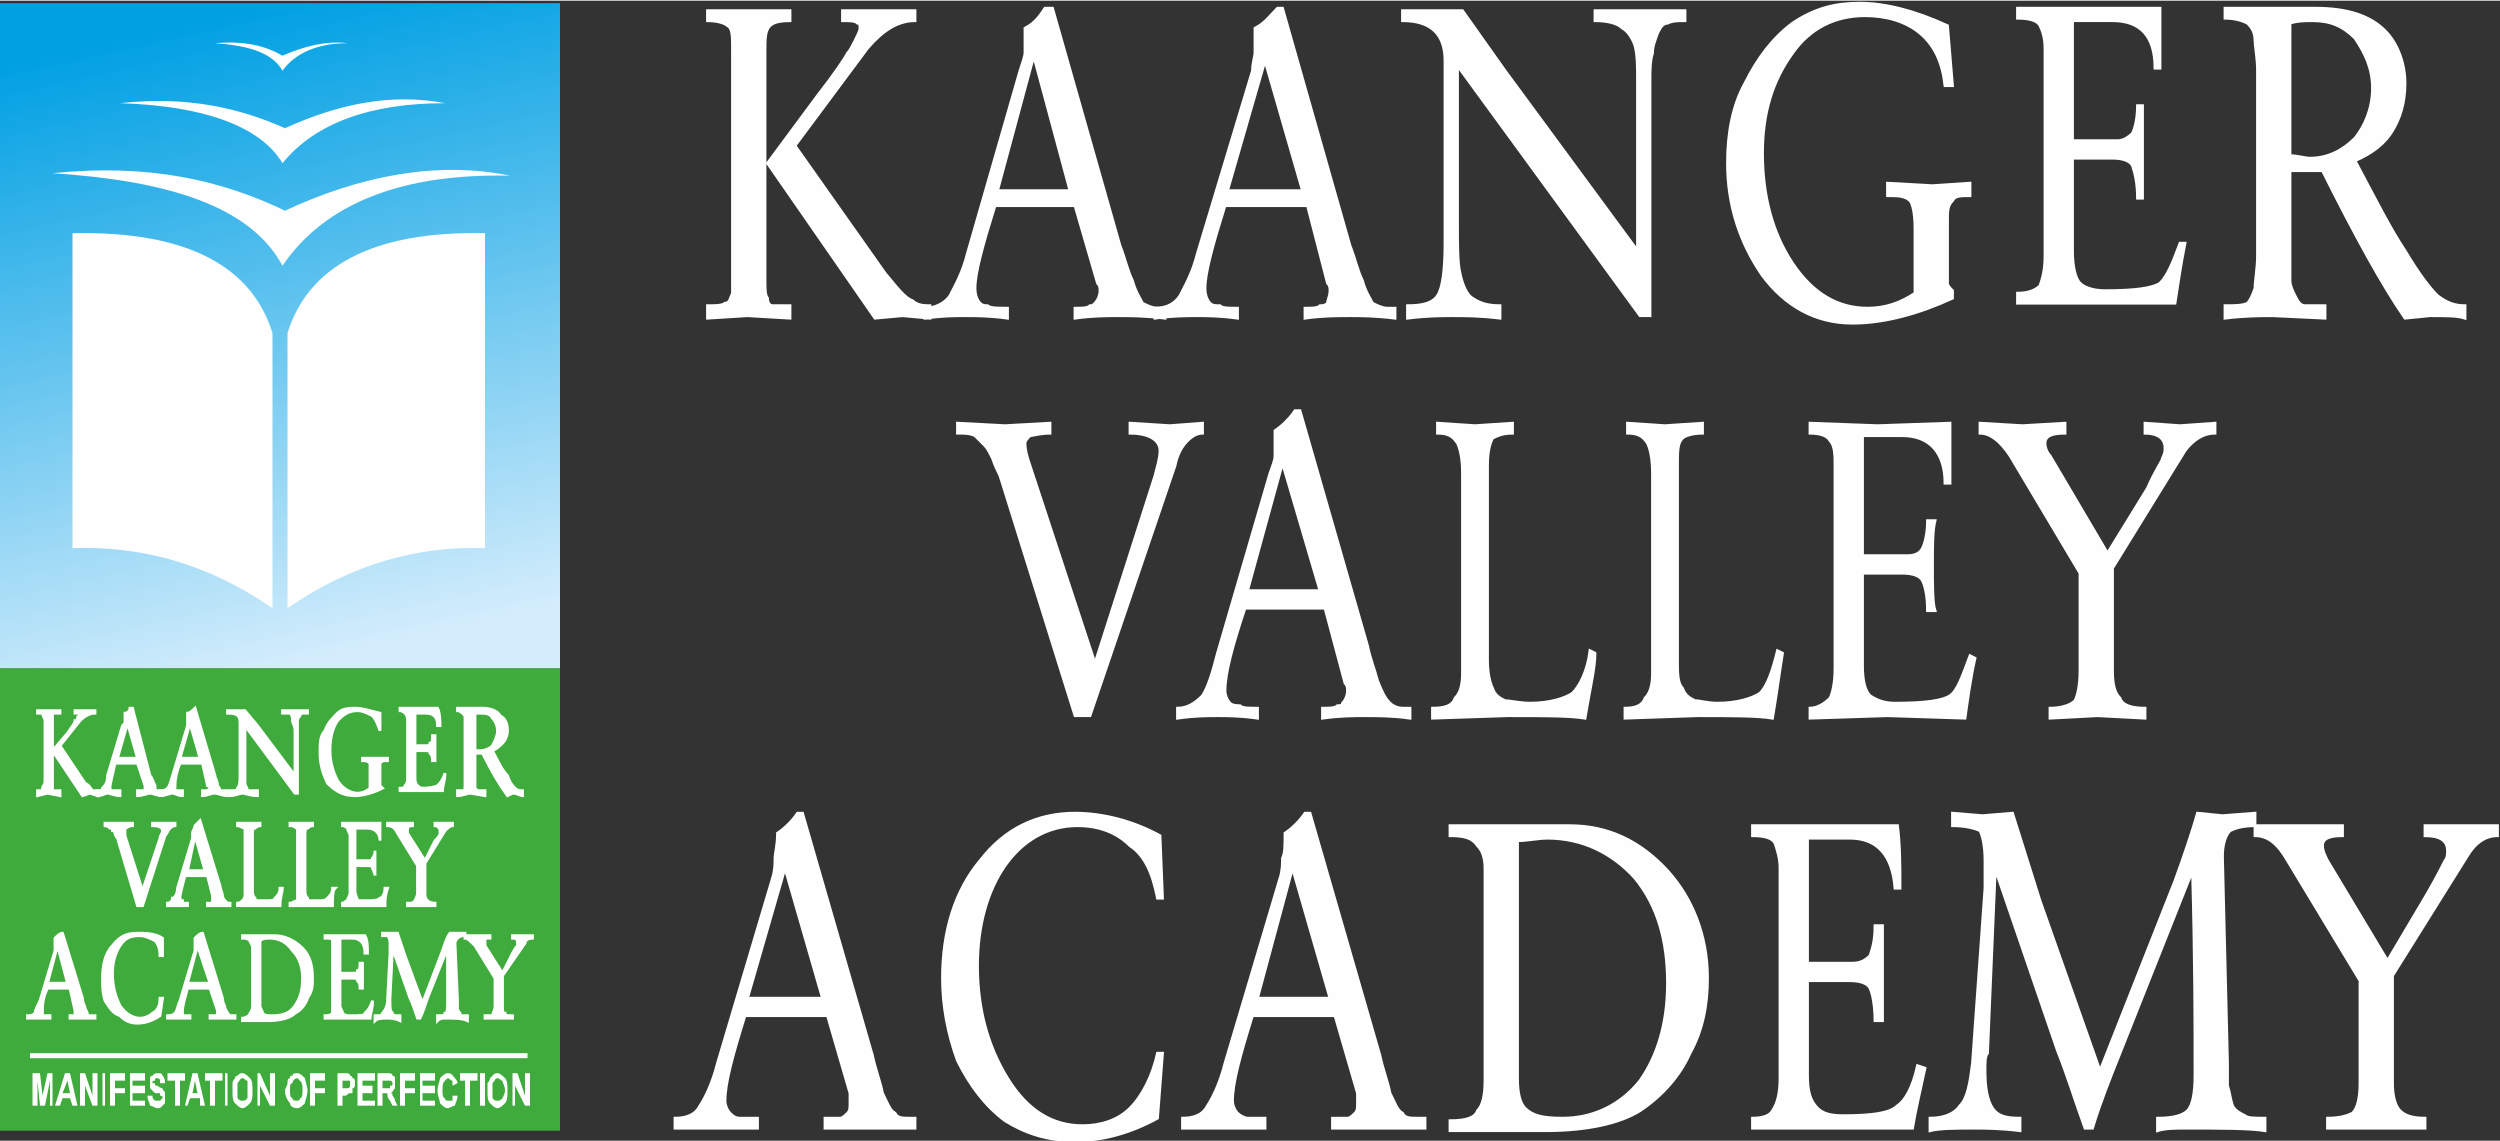 <?xml version="1.0" encoding="UTF-8"?>
<!DOCTYPE svg PUBLIC "-//W3C//DTD SVG 1.1//EN" "http://www.w3.org/Graphics/SVG/1.1/DTD/svg11.dtd">
<!-- Creator: CorelDRAW X7 -->
<svg xmlns="http://www.w3.org/2000/svg" xml:space="preserve" width="2.67in" height="1.219in" version="1.1" style="shape-rendering:geometricPrecision; text-rendering:geometricPrecision; image-rendering:optimizeQuality; fill-rule:evenodd; clip-rule:evenodd"
viewBox="0 0 1000 456"
 xmlns:xlink="http://www.w3.org/1999/xlink">
 <rect x="0" y="0" width="1000" height="456" fill="#333333" stroke="none"/>
 <defs>
  <style type="text/css">
   <![CDATA[
    .str0 {stroke:#FEFEFE;stroke-width:1.123}
    .fil1 {fill:#FEFEFE}
    .fil0 {fill:#3FAB3C}
    .fil2 {fill:url(#id0)}
   ]]>
  </style>
  <linearGradient id="id0" gradientUnits="userSpaceOnUse" x1="83.549" y1="7.209" x2="140.313" y2="260.726">
   <stop offset="0" style="stop-opacity:1; stop-color:#00A0E3"/>
   <stop offset="1" style="stop-opacity:1; stop-color:#D4EDFC"/>
  </linearGradient>
 </defs>
 <g id="Layer_x0020_1">
  <g id="_2001485981248">
   <polygon class="fil0" points="0,452 224,452 224,267 0,267 "/>
   <g>
    <polygon class="fil1" points="12,421 211,421 211,423 12,423 "/>
    <path class="fil1" d="M13 442l0 -13 3 0 1 9 2 -9 2 0 0 13 -1 0 0 -10 -2 10 -2 0 -1 -10 0 10 -2 0zm18 0l-2 0 -1 -3 -3 0 -1 3 -2 0 4 -13 2 0 3 13zm-3 -5l-1 -5 -2 5 3 0zm4 5l0 -13 2 0 3 9 0 -9 2 0 0 13 -2 0 -3 -8 0 8 -2 0zm9 0l0 -13 1 0 0 13 -1 0zm3 0l0 -13 6 0 0 3 -4 0 0 3 4 0 0 2 -4 0 0 5 -2 0zm8 0l0 -13 6 0 0 3 -5 0 0 2 5 0 0 3 -5 0 0 3 5 0 0 2 -6 0zm7 -4l2 0c0,1 0,1 1,2 0,0 0,0 1,0 0,0 1,0 1,0 0,0 1,-1 1,-1 0,-1 0,-1 -1,-1 0,0 0,-1 0,-1 0,0 -1,0 -2,0 -1,-1 -1,-1 -2,-2 0,0 0,-1 0,-2 0,-1 0,-2 0,-2 0,-1 1,-1 1,-1 1,-1 1,-1 2,-1 1,0 2,0 2,1 1,1 1,2 1,3l-2 0c0,0 0,-1 0,-1 0,-1 -1,-1 -1,-1 -1,0 -1,0 -1,1 -1,0 -1,0 -1,1 0,0 0,0 1,0 0,1 0,1 1,1 1,1 2,1 2,1 0,1 1,1 1,2 0,0 0,1 0,2 0,0 0,1 0,2 0,0 -1,1 -1,1 -1,1 -1,1 -2,1 -1,0 -2,-1 -3,-1 0,-1 -1,-2 -1,-4zm11 4l0 -10 -3 0 0 -3 7 0 0 3 -2 0 0 10 -2 0zm12 0l-2 0 0 -3 -4 0 -1 3 -1 0 3 -13 2 0 3 13zm-3 -5l-1 -5 -1 5 2 0zm5 5l0 -10 -2 0 0 -3 7 0 0 3 -3 0 0 10 -2 0zm6 0l0 -13 1 0 0 13 -1 0zm3 -6c0,-1 0,-2 0,-3 0,-1 1,-2 1,-2 0,-1 1,-1 1,-1 1,-1 1,-1 2,-1 1,0 2,1 3,2 1,1 1,3 1,5 0,2 0,4 -1,5 -1,1 -2,2 -3,2 -1,0 -2,-1 -3,-2 -1,-1 -1,-3 -1,-5zm2 0c0,1 0,3 0,3 1,1 1,1 2,1 1,0 1,0 2,-1 0,0 0,-2 0,-3 0,-2 0,-3 0,-4 -1,0 -1,-1 -2,-1 -1,0 -1,1 -2,2 0,0 0,1 0,3zm8 6l0 -13 1 0 4 9 0 -9 2 0 0 13 -2 0 -4 -8 0 8 -1 0zm11 -6c0,-1 1,-2 1,-3 0,-1 0,-2 1,-2 0,-1 0,-1 1,-1 0,-1 1,-1 2,-1 1,0 2,1 3,2 0,1 1,3 1,5 0,2 -1,4 -1,5 -1,1 -2,2 -3,2 -2,0 -3,-1 -3,-2 -1,-1 -2,-3 -2,-5zm2 0c0,1 0,3 1,3 0,1 1,1 2,1 0,0 1,0 1,-1 1,0 1,-2 1,-3 0,-2 0,-3 -1,-4 0,0 -1,-1 -1,-1 -1,0 -2,1 -2,2 -1,0 -1,1 -1,3zm8 6l0 -13 6 0 0 3 -4 0 0 3 4 0 0 2 -4 0 0 5 -2 0zm11 0l0 -13 3 0c1,0 2,0 2,1 0,0 1,0 1,1 1,0 1,1 1,2 0,1 0,2 -1,2 0,1 0,1 0,2 -1,0 -1,0 -1,0 -1,0 -1,1 -2,1l-1 0 0 4 -2 0zm2 -10l0 3 1 0c0,0 1,0 1,0 0,0 1,0 1,-1 0,0 0,0 0,-1 0,0 0,0 0,-1 -1,0 -1,0 -1,0 0,0 -1,0 -1,0l-1 0zm6 10l0 -13 7 0 0 3 -5 0 0 2 4 0 0 3 -4 0 0 3 5 0 0 2 -7 0zm8 0l0 -13 4 0c1,0 2,0 2,1 0,0 1,0 1,1 0,1 0,1 0,2 0,1 0,2 0,2 -1,1 -1,2 -2,2 1,0 1,0 1,1 0,0 1,1 1,2l1 2 -2 0 -1 -2c-1,-1 -1,-2 -1,-2 0,-1 0,-1 -1,-1 0,0 0,0 -1,0l0 0 0 5 -2 0zm2 -7l1 0c1,0 2,0 2,0 0,0 0,-1 0,-1 1,0 1,0 1,-1 0,0 0,-1 -1,-1 0,0 0,0 0,0 0,0 -1,0 -2,0l-1 0 0 3zm7 7l0 -13 6 0 0 3 -4 0 0 3 4 0 0 2 -4 0 0 5 -2 0zm8 0l0 -13 6 0 0 3 -5 0 0 2 5 0 0 3 -5 0 0 3 5 0 0 2 -6 0zm13 -4l2 0c0,2 -1,3 -1,4 -1,0 -2,1 -3,1 -1,0 -2,-1 -3,-2 0,-1 -1,-3 -1,-5 0,-2 1,-4 1,-5 1,-1 2,-2 3,-2 2,0 2,1 3,2 0,0 1,1 1,2l-2 1c0,-1 0,-2 0,-2 -1,0 -1,-1 -2,-1 0,0 -1,1 -1,1 -1,1 -1,2 -1,4 0,1 0,3 1,3 0,1 1,1 1,1 1,0 1,0 2,0 0,-1 0,-1 0,-2zm5 4l0 -10 -2 0 0 -3 7 0 0 3 -3 0 0 10 -2 0zm6 0l0 -13 2 0 0 13 -2 0zm3 -6c0,-1 0,-2 0,-3 1,-1 1,-2 1,-2 1,-1 1,-1 1,-1 1,-1 1,-1 2,-1 1,0 2,1 3,2 1,1 1,3 1,5 0,2 0,4 -1,5 -1,1 -2,2 -3,2 -1,0 -2,-1 -3,-2 -1,-1 -1,-3 -1,-5zm2 0c0,1 0,3 0,3 1,1 1,1 2,1 1,0 1,0 2,-1 0,0 1,-2 1,-3 0,-2 -1,-3 -1,-4 -1,0 -1,-1 -2,-1 -1,0 -1,1 -2,2 0,0 0,1 0,3zm8 6l0 -13 2 0 3 9 0 -9 2 0 0 13 -2 0 -4 -8 0 8 -1 0z"/>
    <path class="fil1 str0" d="M39 318l-3 -1 -3 1 -12 -18 6 -7c2,-3 3,-4 3,-5 0,0 1,0 1,-1 0,-1 1,-1 1,-1 0,-1 -1,-1 -1,-1 0,0 -1,0 -1,0l0 -1 4 0 4 0 0 1c-2,0 -4,1 -6,3l-8 10 10 15c2,1 2,2 3,3 1,0 2,0 2,0l0 2zm-15 0l-5 -1 -4 1 0 -2c1,0 1,0 2,0 0,0 0,0 0,-1 0,-1 1,-1 1,-3l0 -24c0,-1 -1,-2 -1,-3 0,0 -1,0 -2,0l0 -1 4 0 5 0 0 1c-1,0 -2,0 -3,0 0,1 0,2 0,3l0 25c0,1 0,2 0,3 0,0 1,0 1,0 0,0 1,0 2,0l0 2z"/>
    <path class="fil1 str0" d="M65 318c-2,0 -4,-1 -5,-1 -1,0 -3,1 -5,1l0 -2c1,0 2,0 2,0 0,0 0,0 1,0 0,0 0,-1 0,-1 0,-1 0,-1 0,-1l-3 -9 -9 0c-1,5 -2,8 -2,10 0,0 0,1 1,1 0,0 0,0 1,0 0,0 1,0 2,0l0 2c-2,0 -4,-1 -5,-1 -1,0 -2,1 -4,1l0 -2c1,0 2,0 2,-1 1,-1 2,-2 2,-5l6 -20c1,-1 1,-1 1,-2 0,0 0,-1 0,-3 1,0 2,-1 2,-2l1 0 7 27c1,1 1,2 2,4 0,1 0,2 1,2 0,0 1,0 1,0l1 0 0 2zm-10 -15l-4 -14 0 0 -4 14 8 0z"/>
    <path class="fil1 str0" d="M123 285c-1,0 -2,0 -2,0 -1,0 -1,1 -1,1 -1,1 -1,2 -1,2 0,1 0,2 0,3l0 26 -1 0 -20 -27 0 17c0,3 0,5 0,6 0,1 1,2 1,3 1,0 2,0 4,0l0 2c-3,0 -5,-1 -6,-1 -1,0 -3,1 -5,1l0 -2c2,0 3,0 3,-1 1,-1 1,-3 1,-6l0 -20c0,-3 -1,-4 -5,-4l0 -1c2,0 3,0 4,0l3 0 0 0 5 6 15 20 0 -18c0,-2 -1,-3 -1,-4 0,-1 0,-2 -1,-3 -1,0 -2,0 -3,0l0 -1 5 0 5 0 0 1z"/>
    <path class="fil1 str0" d="M155 304c-2,0 -2,0 -3,1 0,0 0,1 0,2l0 7c0,0 0,0 1,1l0 0c-4,2 -8,3 -11,3 -5,0 -8,-2 -11,-5 -2,-4 -3,-8 -3,-12 0,-4 0,-7 2,-9 1,-3 3,-5 5,-7 2,-2 5,-2 7,-2 3,0 6,1 10,2l0 7 0 0c-1,-3 -2,-5 -3,-6 -2,-1 -4,-2 -6,-2 -4,0 -6,2 -8,4 -2,3 -3,7 -3,12 0,4 1,8 3,12 2,3 5,5 8,5 2,0 4,-1 5,-2l0 -7c0,-2 0,-3 0,-3 -1,-1 -2,-1 -3,-1l0 -1 5 0 5 0 0 1z"/>
    <path class="fil1 str0" d="M178 309c0,3 -1,5 -1,7l-9 0 -8 0 0 -1c1,0 2,0 2,-1 1,-1 1,-2 1,-3l0 -23c0,-1 0,-2 -1,-3 0,0 -1,-1 -2,-1l0 -1 8 0 7 0c1,2 1,5 1,7l-1 0c0,-4 -2,-5 -5,-5l-4 0 0 13 5 0c0,0 1,0 1,-1 1,0 1,-1 1,-3l1 0c0,1 0,3 0,5 0,2 0,4 0,5l-1 0c0,-1 0,-2 -1,-3 0,-1 -1,-1 -2,-1l-4 0 0 10c0,2 0,3 1,4 0,0 1,1 2,1 4,0 6,-1 6,-1 1,-1 2,-2 3,-5l0 0z"/>
    <path class="fil1 str0" d="M209 318c-1,0 -2,-1 -4,-1l-2 1c-3,-4 -6,-9 -10,-17l-3 0 0 10c0,1 0,2 0,2 0,1 0,2 0,2 1,1 1,1 2,1 0,0 1,0 2,0l0 2 -6 -1c-1,0 -3,1 -5,1l0 -2c1,0 2,0 2,0 1,0 1,-1 1,-2 0,-1 0,-2 0,-3l0 -21c0,-1 0,-2 0,-3 0,-1 0,-1 -1,-2 0,0 -1,-1 -2,-1l0 -1 4 0 6 0c3,0 6,1 7,3 2,1 3,3 3,6 0,2 -1,4 -2,5 -1,1 -2,2 -4,3 2,4 4,8 6,10 1,3 2,4 3,5 1,1 2,1 3,1l0 2zm-19 -18c1,0 2,0 2,0 2,0 4,-1 5,-2 1,-2 2,-4 2,-6 0,-2 -1,-4 -2,-5 -1,-2 -3,-2 -5,-2 0,0 -1,0 -2,0l0 15z"/>
    <path class="fil1 str0" d="M91 318c-2,0 -4,-1 -5,-1 -2,0 -3,1 -5,1l0 -2c1,0 1,0 1,0 1,0 1,0 1,0 0,0 1,-1 1,-1 0,-1 -1,-1 -1,-1l-2 -9 -9 0c-2,5 -2,8 -2,10 0,0 0,1 0,1 1,0 1,0 1,0 1,0 1,0 2,0l0 2c-2,0 -3,-1 -4,-1 -1,0 -3,1 -5,1l0 -2c1,0 2,0 3,-1 1,-1 1,-2 2,-5l6 -20c0,-1 0,-1 0,-2 0,0 0,-1 0,-3 1,0 2,-1 3,-2l0 0 8 27c0,1 1,2 1,4 1,1 1,2 1,2 1,0 1,0 2,0l1 0 0 2zm-11 -15l-4 -14 0 0 -4 14 8 0z"/>
    <path class="fil1 str0" d="M70 330c-1,0 -2,1 -2,1 -1,1 -1,2 -2,3l-9 28 -2 0 -8 -27c0,0 -1,-1 -1,-2 0,0 0,-1 -1,-1 0,-1 0,-1 -1,-1 0,0 -1,-1 -2,-1l0 -1 6 0 5 0 0 1c-2,0 -2,1 -3,1 0,0 0,0 0,1 0,0 0,1 0,2l7 22 7 -21c0,-1 1,-2 1,-3 0,-1 -1,-2 -4,-2l0 -1 5 0 4 0 0 1z"/>
    <path class="fil1 str0" d="M92 362c-2,0 -3,0 -4,0 -2,0 -3,0 -5,0l0 -1c1,0 1,0 1,0 1,0 1,0 1,-1 0,0 0,0 0,-1 0,0 0,-1 0,-1l-2 -8 -9 0c-1,4 -2,7 -2,9 0,0 0,1 1,1 0,1 0,1 0,1 1,0 1,0 2,0l0 1c-1,0 -3,0 -4,0 -1,0 -2,0 -4,0l0 -1c1,0 2,-1 2,-2 1,0 2,-2 2,-4l6 -20c0,-1 0,-2 0,-2 0,-1 1,-2 1,-3 0,0 1,-1 2,-2l0 0 8 26c0,1 1,3 1,4 0,1 1,2 1,2 1,1 1,1 2,1l0 0 0 1zm-10 -14l-4 -14 0 0 -3 14 7 0z"/>
    <path class="fil1 str0" d="M113 355c0,1 -1,4 -1,7 -2,0 -5,0 -9,0l-8 0 0 -1c1,0 2,-1 2,-1 1,-1 1,-2 1,-3l0 -22c0,-2 0,-3 0,-4 -1,0 -2,-1 -3,-1l0 -1 5 0 4 0 0 1c-1,0 -2,1 -2,1 -1,0 -1,1 -1,3l0 22c0,1 0,2 1,3 0,0 0,1 1,1 1,0 2,0 3,0 2,0 4,0 4,-1 1,-1 2,-2 2,-4l1 0z"/>
    <path class="fil1 str0" d="M155 355c-1,3 -1,5 -1,7l-9 0 -8 0 0 -1c1,0 1,-1 2,-1 0,-1 1,-2 1,-3l0 -23c0,-1 -1,-2 -1,-3 0,0 -1,-1 -2,-1l0 -1 7 0 8 0c0,3 0,5 0,7l0 0c0,-3 -2,-5 -5,-5l-5 0 0 13 5 0c1,0 2,0 2,-1 0,0 1,-1 1,-3l0 0c0,1 0,3 0,5 0,2 0,4 0,5l0 0c0,-1 -1,-3 -1,-3 0,-1 -1,-1 -2,-1l-5 0 0 10c0,2 1,3 1,4 1,0 2,0 3,0 3,0 5,0 6,-1 1,0 2,-2 2,-4l1 0z"/>
    <path class="fil1 str0" d="M181 330c-1,0 -2,1 -3,2l-8 13 0 12c0,1 0,2 1,3 0,0 1,1 3,1l0 1 -5 0 -6 0 0 -1c2,0 2,0 3,-1 0,0 1,-2 1,-3l0 -11 -8 -13c-1,-2 -2,-3 -4,-3l0 -1 5 0 5 0 0 1c-2,0 -2,1 -2,2 0,0 0,1 0,1l7 11 4 -8c1,-1 2,-2 2,-3 0,0 0,-1 0,-1 0,-1 -1,-2 -2,-2l0 -1 4 0 3 0 0 1z"/>
    <path class="fil1 str0" d="M134 355c-1,1 -1,4 -1,7 -2,0 -5,0 -9,0l-8 0 0 -1c1,0 2,-1 3,-1 0,-1 0,-2 0,-3l0 -22c0,-2 0,-3 0,-4 -1,0 -1,-1 -3,-1l0 -1 5 0 4 0 0 1c-1,0 -2,1 -2,1 -1,0 -1,1 -1,3l0 22c0,1 0,2 1,3 0,0 0,1 1,1 1,0 1,0 3,0 2,0 3,0 4,-1 1,-1 2,-2 2,-4l1 0z"/>
    <path class="fil1 str0" d="M213 375c-2,0 -3,1 -3,2l-9 13 0 12c0,2 0,3 1,3 0,1 1,1 3,1l0 1 -6 0 -5 0 0 -1c1,0 2,0 3,0 0,-1 1,-2 1,-4l0 -11 -8 -13c-2,-2 -3,-3 -4,-3l0 -1 5 0 5 0 0 1c-2,0 -2,0 -2,1 0,1 0,1 0,2l7 11 4 -8c1,-2 2,-3 2,-3 0,-1 0,-1 0,-1 0,-1 0,-2 -2,-2l0 -1 4 0 4 0 0 1z"/>
    <path class="fil1 str0" d="M149 401c0,2 -1,5 -1,6l-9 0 -9 0 0 -1c1,0 2,0 3,-1 0,0 0,-1 0,-3l0 -23c0,-2 0,-2 0,-3 0,-1 -1,-1 -3,-1l0 -1 8 0 8 0c1,2 1,4 1,7l-1 0c0,-4 -2,-6 -5,-6l-5 0 0 14 6 0c0,0 1,0 1,-1 1,0 1,-2 1,-3l1 0c0,1 0,3 0,5 0,3 0,4 0,5l-1 0c0,-1 0,-2 -1,-3 0,-1 -1,-1 -2,-1l-5 0 0 11c0,1 1,2 1,3 1,1 2,1 3,1 4,0 6,0 6,-1 1,-1 2,-2 3,-5l0 1z"/>
    <path class="fil1 str0" d="M38 407c-2,0 -4,0 -5,0 -2,0 -3,0 -5,0l0 -1c1,0 1,0 1,0 1,0 1,0 1,0 0,0 0,-1 0,-1 0,-1 0,-1 0,-1l-2 -9 -9 0c-2,4 -2,7 -2,9 0,1 0,1 0,2 0,0 1,0 1,0 0,0 1,0 2,0l0 1c-2,0 -3,0 -4,0 -1,0 -3,0 -5,0l0 -1c1,0 2,0 3,-1 0,-1 1,-3 2,-5l6 -20c0,-1 0,-2 0,-3 0,0 0,-1 0,-2 1,-1 2,-2 3,-2l0 0 8 26c0,2 1,3 1,4 1,2 1,2 1,3 1,0 1,0 2,0l1 0 0 1zm-11 -14l-4 -15 0 0 -4 15 8 0z"/>
    <path class="fil1 str0" d="M94 407c-2,0 -4,0 -5,0 -1,0 -3,0 -5,0l0 -1c1,0 1,0 2,0 0,0 0,0 0,0 1,0 1,-1 1,-1 0,-1 0,-1 0,-1l-3 -9 -9 0c-1,4 -2,7 -2,9 0,1 0,1 0,2 1,0 1,0 1,0 1,0 1,0 2,0l0 1c-2,0 -3,0 -4,0 -1,0 -3,0 -5,0l0 -1c1,0 2,0 3,-1 1,-1 1,-3 2,-5l6 -20c0,-1 0,-2 0,-3 0,0 0,-1 0,-2 1,-1 2,-2 3,-2l0 0 8 26c0,2 1,3 1,4 1,2 1,2 2,3 0,0 1,0 1,0l1 0 0 1zm-10 -14l-5 -15 0 0 -4 15 9 0z"/>
    <path class="fil1 str0" d="M65 399l-1 7c-3,2 -6,3 -9,3 -3,0 -5,-1 -7,-3 -3,-1 -4,-3 -6,-6 -1,-3 -1,-6 -1,-9 0,-5 1,-10 4,-13 3,-4 6,-5 10,-5 3,0 7,0 10,2l0 7 -1 0c0,-3 -1,-5 -2,-6 -2,-1 -4,-2 -6,-2 -4,0 -6,1 -8,4 -2,3 -3,7 -3,11 0,5 1,9 3,13 2,3 5,5 8,5 2,0 4,-1 5,-2 2,-1 3,-3 3,-6l1 0z"/>
    <path class="fil1 str0" d="M97 374l5 0 8 0c4,0 8,2 11,5 3,3 4,7 4,12 0,3 0,5 -2,8 -1,3 -3,5 -5,6 -2,2 -6,3 -11,3l-5 0 -5 0 0 -1c1,0 3,-1 3,-2 0,0 1,-1 1,-3l0 -23c0,-2 -1,-2 -1,-3 -1,-1 -2,-1 -3,-1l0 -1zm7 2l0 26c0,1 1,2 1,3 1,1 2,1 4,1 4,0 7,-1 9,-4 2,-3 3,-6 3,-11 0,-4 -1,-8 -4,-11 -2,-3 -5,-5 -9,-5 -1,0 -3,0 -4,1z"/>
    <path class="fil1 str0" d="M187 408c-2,-1 -5,-1 -9,-1 -1,0 -2,0 -3,1l0 -2c2,0 3,0 3,-1 1,0 1,-2 1,-4 0,-5 0,-12 0,-22l0 0 -8 20c-1,3 -2,6 -3,8l-1 0c-1,-3 -2,-6 -3,-8l-7 -20 0 0 -1 20c0,0 0,1 0,2 0,2 0,3 1,4 0,1 1,1 3,1l0 2c-2,-1 -4,-1 -5,-1 -2,0 -4,0 -5,1l0 -2c2,0 3,0 3,-1 1,-1 2,-3 2,-5l1 -19c0,-1 0,-2 0,-3 0,-2 0,-3 -1,-4 0,0 -1,0 -2,0l0 -1 3 0 3 0 3 9 7 19 8 -21c1,-3 2,-6 3,-7l2 0 4 0 0 1c-1,0 -2,0 -3,1 0,0 -1,1 -1,2l0 0 1 23c0,1 0,2 0,3 0,0 0,1 1,2 0,0 0,1 1,1 0,0 1,0 2,0l0 2z"/>
   </g>
   <polygon class="fil2" points="0,1 224,1 224,267 0,267 "/>
   <path class="fil1" d="M29 93c47,-1 72,14 80,40l0 110c-26,-18 -53,-25 -80,-24l0 -126zm57 -76c14,1 23,4 27,11 5,-7 14,-11 26,-11 -8,-1 -17,1 -26,5 -7,-4 -15,-6 -27,-5zm-38 24c33,1 56,9 65,24 13,-16 35,-24 65,-24 -21,-4 -42,0 -64,10 -18,-8 -39,-13 -66,-10zm146 52c-46,-1 -71,14 -79,40l0 110c26,-18 53,-25 79,-24l0 -126zm-173 -24c46,3 79,13 92,37 17,-25 48,-37 91,-36 -29,-6 -60,0 -90,14 -25,-12 -54,-19 -93,-15z"/>
   <g>
    <path class="fil1 str0" d="M372 127l-11 -1 -11 1 -43 -62 20 -27c7,-9 11,-15 12,-17 1,-1 2,-3 3,-5 1,-2 2,-4 2,-5 0,-1 0,-2 -1,-2 -1,-1 -3,-1 -6,-1l0 -4 15 0 14 0 0 4c-7,0 -13,4 -19,11l-29 39 36 51c5,6 8,10 11,11 2,2 5,2 7,2l0 5zm-56 0l-17 -1 -16 1 0 -5c3,0 6,0 7,-1 2,0 2,-2 3,-4 0,-2 0,-5 0,-10l0 -87c0,-6 0,-9 -2,-10 -1,-1 -4,-2 -8,-2l0 -4 17 0 16 0 0 4c-5,0 -7,1 -8,2 -2,2 -2,5 -2,11l0 90c0,4 0,7 1,8 0,2 1,3 2,3 1,0 4,0 7,0l0 5z"/>
    <path class="fil1 str0" d="M466 127c-8,-1 -14,-1 -19,-1 -4,0 -10,0 -17,1l0 -4c3,0 5,0 6,-1 1,0 1,0 2,-1 1,-1 2,-3 2,-5 0,-1 0,-2 -1,-3l-9 -31 -32 0c-5,16 -8,27 -8,33 0,3 1,5 2,6 1,1 2,1 3,1 1,1 4,1 8,1l0 4c-7,-1 -13,-1 -17,-1 -4,0 -9,0 -16,1l0 -4c4,0 8,-2 10,-5 2,-4 5,-9 7,-17l21 -73c1,-3 2,-6 2,-7 0,-2 0,-6 0,-10 4,-2 6,-5 8,-8l3 0 27 95c2,5 3,10 5,14 1,4 3,7 4,9 2,1 4,2 6,2l3 0 0 4zm-38 -51l-14 -52 -1 0 -14 52 29 0z"/>
    <path class="fil1 str0" d="M674 8c-3,0 -5,0 -7,1 -2,0 -3,2 -4,4 -1,3 -2,5 -2,8 -1,3 -1,7 -1,11l0 94 -4 0 -73 -100 0 62c0,10 0,17 1,21 1,5 3,9 5,10 3,2 6,3 11,3l0 5c-8,-1 -14,-1 -19,-1 -4,0 -10,0 -18,1l0 -5c6,0 10,-1 12,-4 2,-3 3,-10 3,-21l0 -73c0,-11 -6,-16 -17,-16l0 -4c5,0 9,0 12,0l10 0 2 0 17 24 53 72 0 -67c0,-7 0,-11 -1,-15 -1,-3 -3,-6 -5,-7 -2,-2 -6,-3 -11,-3l0 -4 18 0 18 0 0 4z"/>
    <path class="fil1 str0" d="M788 78c-4,0 -6,0 -7,2 -2,2 -2,4 -2,8l0 25c0,1 1,2 2,3l0 3c-13,6 -27,10 -40,10 -15,0 -27,-7 -36,-19 -9,-13 -14,-28 -14,-45 0,-12 2,-23 7,-32 5,-10 11,-18 19,-24 9,-6 17,-8 27,-8 10,0 22,3 35,9l2 24 -3 0c-1,-9 -4,-16 -10,-21 -6,-5 -14,-7 -22,-7 -12,0 -22,5 -29,15 -8,11 -12,24 -12,40 0,17 4,32 12,44 8,12 18,18 30,18 7,0 13,-2 19,-6l0 -26c0,-6 -1,-10 -2,-11 -2,-2 -5,-2 -9,-2l0 -5 18 1 15 -1 0 5z"/>
    <path class="fil1 str0" d="M874 97c-2,10 -3,18 -4,24l-31 0 -32 0 0 -4c4,0 7,-1 9,-3 1,-3 2,-6 2,-12l0 -83c0,-4 -1,-7 -2,-9 -1,-2 -4,-3 -9,-3l0 -4 28 0 29 0c0,8 0,16 0,24l-2 0c0,-13 -6,-19 -17,-19l-16 0 0 48 18 0c2,0 4,-1 6,-3 1,-2 2,-6 2,-11l2 0c0,4 0,10 0,18 0,8 0,15 0,19l-2 0c0,-6 -1,-10 -2,-13 -1,-2 -4,-3 -8,-3l-16 0 0 37c0,6 1,11 3,13 2,2 6,3 10,3 12,0 19,-1 22,-3 3,-3 5,-8 8,-16l2 0z"/>
    <path class="fil1 str0" d="M986 127c-3,-1 -7,-1 -14,-1l-10 1c-9,-13 -20,-33 -33,-59l-13 0 0 34c0,4 0,7 0,10 0,2 1,4 2,6 1,2 2,4 4,4 2,0 4,0 8,0l0 5 -21 -1c-4,0 -11,0 -19,1l0 -5c4,0 7,0 9,-1 1,-1 2,-3 3,-6 0,-3 1,-8 1,-13l0 -74c0,-5 -1,-10 -1,-12 0,-3 -1,-5 -3,-7 -2,-1 -5,-2 -9,-2l0 -4 16 0 20 0c13,0 22,3 28,9 5,5 8,13 8,21 0,8 -2,14 -5,19 -3,5 -8,9 -15,12 8,15 14,27 20,36 6,10 10,15 13,18 4,3 7,4 11,4l0 5zm-70 -65c3,0 6,1 8,1 7,0 13,-3 18,-8 4,-5 7,-12 7,-20 0,-8 -3,-14 -7,-20 -5,-5 -10,-7 -17,-7 -3,0 -6,0 -9,1l0 53z"/>
    <path class="fil1 str0" d="M558 127c-8,-1 -14,-1 -18,-1 -5,0 -11,0 -18,1l0 -4c3,0 5,0 6,-1 1,0 2,0 3,-1 0,-1 1,-3 1,-5 0,-1 0,-2 -1,-3l-8 -31 -33 0c-5,16 -8,27 -8,33 0,3 1,5 2,6 1,1 2,1 4,1 1,1 3,1 7,1l0 4c-7,-1 -13,-1 -16,-1 -4,0 -10,0 -17,1l0 -4c5,0 8,-2 10,-5 2,-4 5,-9 7,-17l22 -73c0,-3 1,-6 1,-7 0,-2 0,-6 0,-10 4,-2 6,-5 9,-8l2 0 27 95c2,5 3,10 5,14 1,4 3,7 4,9 2,1 4,2 6,2l3 0 0 4zm-37 -51l-15 -52 0 0 -15 52 30 0z"/>
    <path class="fil1 str0" d="M481 173c-2,0 -4,1 -6,3 -2,2 -4,5 -5,10l-34 100 -6 0 -30 -96c-1,-2 -2,-4 -3,-7 -1,-2 -2,-4 -3,-5 -2,-2 -3,-3 -4,-4 -2,-1 -4,-1 -7,-1l0 -4 19 1 18 -1 0 4c-4,0 -7,1 -8,1 -1,1 -2,2 -2,3 0,3 1,6 2,9l26 79 24 -75c1,-4 2,-7 2,-10 0,-4 -4,-7 -12,-7l0 -4 16 1 13 -1 0 4z"/>
    <path class="fil1 str0" d="M564 287c-7,-1 -13,-1 -18,-1 -4,0 -10,0 -17,1l0 -4c3,0 5,0 6,-1 1,0 2,0 2,-1 1,-1 2,-3 2,-5 0,-1 0,-2 -1,-3l-8 -30 -32 0c-5,15 -8,26 -8,33 0,2 1,4 2,5 1,1 3,1 4,1 1,1 3,1 7,1l0 4c-7,-1 -12,-1 -16,-1 -4,0 -9,0 -16,1l0 -4c4,0 7,-2 10,-5 2,-3 4,-9 6,-17l21 -72c1,-3 2,-5 2,-7 0,-2 0,-5 0,-10 3,-2 6,-5 8,-8l2 0 27 94c1,5 3,10 4,14 2,5 3,7 5,9 1,1 3,2 5,2l3 0 0 4zm-36 -51l-15 -51 0 0 -14 51 29 0z"/>
    <path class="fil1 str0" d="M638 261c0,6 -2,14 -4,26 -6,-1 -16,-1 -31,-1l-30 1 0 -4c5,0 8,-1 9,-4 2,-2 3,-5 3,-10l0 -80c0,-6 -1,-10 -2,-12 -2,-3 -4,-4 -8,-4l0 -4 15 1 15 -1 0 4c-4,0 -6,1 -8,2 -1,2 -2,5 -2,11l0 78c0,5 1,9 2,11 1,3 3,4 5,5 2,0 6,1 10,1 8,0 14,-2 17,-4 3,-3 6,-9 7,-17l2 1z"/>
    <path class="fil1 str0" d="M790 263c-2,9 -3,17 -4,24l-31 -1 -31 1 0 -4c3,0 6,-2 8,-4 1,-2 2,-6 2,-12l0 -81c0,-4 0,-8 -2,-10 -1,-2 -4,-3 -8,-3l0 -4 27 1 29 -1c0,8 0,16 0,24l-2 0c0,-12 -6,-19 -17,-19l-16 0 0 48 18 0c3,0 5,-1 6,-3 1,-2 2,-6 2,-11l3 0c-1,4 -1,10 -1,18 0,8 0,15 1,18l-3 0c0,-6 -1,-10 -2,-12 -1,-2 -4,-3 -8,-3l-16 0 0 37c0,6 1,10 3,12 3,2 6,3 10,3 12,0 19,-1 22,-3 3,-2 5,-8 8,-16l2 1z"/>
    <path class="fil1 str0" d="M886 173c-5,0 -9,3 -12,7l-29 47 0 41c0,6 1,9 3,11 1,3 5,4 10,4l0 4 -19 -1 -19 1 0 -4c4,0 8,-1 10,-3 1,-2 2,-6 2,-12l0 -39 -28 -47c-4,-6 -8,-9 -12,-9l0 -4 17 1 17 -1 0 4c-5,0 -8,1 -8,4 0,2 1,4 2,5l23 39 16 -26c3,-7 6,-11 6,-12 1,-2 1,-3 1,-4 0,-4 -3,-6 -8,-6l0 -4 14 1 14 -1 0 4z"/>
    <path class="fil1 str0" d="M713 261c-1,6 -2,14 -4,26 -6,-1 -16,-1 -30,-1l-29 1 0 -4c4,0 7,-1 8,-4 2,-2 3,-5 3,-10l0 -80c0,-6 -1,-10 -2,-12 -2,-3 -4,-4 -8,-4l0 -4 15 1 15 -1 0 4c-4,0 -7,1 -8,2 -2,2 -2,5 -2,11l0 78c0,5 0,9 2,11 1,3 3,4 5,5 2,0 5,1 9,1 8,0 14,-2 17,-4 3,-3 5,-9 7,-17l2 1z"/>
    <path class="fil1 str0" d="M999 334c-5,0 -9,3 -12,8l-30 48 0 43c0,5 1,9 3,11 2,2 5,3 10,3l0 4 -19 0 -20 0 0 -4c5,0 8,-1 10,-2 2,-2 3,-6 3,-12l0 -41 -29 -48c-4,-7 -8,-10 -13,-10l0 -4 18 0 17 0 0 4c-5,0 -8,1 -8,4 0,2 1,4 2,6l24 40 16 -27c4,-7 6,-11 7,-13 1,-1 1,-3 1,-4 0,-4 -3,-6 -9,-6l0 -4 15 0 14 0 0 4z"/>
    <path class="fil1 str0" d="M770 427c-2,9 -4,18 -5,24l-32 0 -32 0 0 -4c4,0 7,-1 8,-3 2,-3 3,-7 3,-13l0 -84c0,-4 -1,-7 -2,-10 -1,-2 -4,-3 -9,-3l0 -4 29 0 29 0c1,8 1,16 1,25l-2 0c-1,-13 -7,-20 -18,-20l-17 0 0 50 18 0c3,0 5,-1 7,-3 1,-3 2,-6 2,-12l3 0c0,4 0,10 0,19 0,8 0,15 0,19l-3 0c0,-6 -1,-11 -2,-13 -1,-2 -4,-3 -8,-3l-17 0 0 38c0,6 1,10 4,13 2,2 5,3 10,3 12,0 19,-1 22,-4 3,-2 6,-7 8,-16l3 1z"/>
    <path class="fil1 str0" d="M366 451c-8,0 -14,0 -18,0 -4,0 -10,0 -18,0l0 -4c3,0 5,0 6,0 1,0 2,-1 3,-2 1,-1 1,-2 1,-4 0,-2 0,-3 0,-4l-9 -31 -33 0c-5,16 -8,27 -8,34 0,2 1,4 2,5 1,1 2,2 4,2 1,0 3,0 7,0l0 4c-7,0 -13,0 -17,0 -3,0 -9,0 -16,0l0 -4c4,0 8,-1 10,-5 2,-3 5,-9 7,-17l22 -74c1,-3 1,-6 1,-8 0,-2 1,-5 1,-10 3,-2 6,-5 8,-8l2 0 28 97c1,5 3,10 4,15 2,4 3,7 5,8 1,2 3,2 6,2l2 0 0 4zm-37 -52l-15 -52 0 0 -15 52 30 0z"/>
    <path class="fil1 str0" d="M570 451c-8,0 -15,0 -19,0 -4,0 -10,0 -18,0l0 -4c3,0 5,0 6,0 1,0 2,-1 3,-2 1,-1 1,-2 1,-4 0,-2 0,-3 0,-4l-9 -31 -33 0c-5,16 -8,27 -8,34 0,2 1,4 2,5 1,1 3,2 4,2 1,0 3,0 7,0l0 4c-7,0 -12,0 -16,0 -4,0 -10,0 -17,0l0 -4c4,0 8,-1 10,-5 2,-3 5,-9 7,-17l22 -74c1,-3 1,-6 1,-8 1,-2 1,-5 1,-10 3,-2 6,-5 8,-8l2 0 28 97c1,5 3,10 4,15 2,4 3,7 5,8 1,2 3,2 6,2l3 0 0 4zm-38 -52l-15 -52 0 0 -14 52 29 0z"/>
    <path class="fil1 str0" d="M465 421l-2 26c-11,6 -22,9 -33,9 -11,0 -20,-3 -28,-8 -8,-6 -14,-14 -19,-24 -4,-11 -6,-22 -6,-33 0,-19 5,-35 15,-47 10,-13 23,-19 38,-19 11,0 23,3 34,9l1 25 -2 0c-2,-10 -5,-17 -11,-21 -5,-5 -12,-8 -21,-8 -12,0 -22,6 -29,16 -7,10 -11,24 -11,40 0,17 4,32 12,45 8,13 18,19 30,19 7,0 14,-2 19,-7 5,-5 9,-13 11,-22l2 0z"/>
    <path class="fil1 str0" d="M580 330l20 0 28 0c15,0 28,6 39,18 10,11 16,26 16,43 0,11 -2,21 -7,30 -4,9 -11,17 -20,23 -8,5 -21,8 -38,8l-21 0 -17 0 0 -4c6,0 10,-1 11,-4 2,-2 3,-6 3,-12l0 -85c0,-4 -1,-7 -3,-9 -2,-3 -5,-4 -11,-4l0 -4zm27 6l0 95c0,6 1,10 3,12 3,3 7,4 15,4 12,0 23,-5 31,-15 7,-10 11,-23 11,-39 0,-17 -4,-31 -13,-42 -9,-10 -21,-16 -35,-16 -4,0 -8,1 -12,1z"/>
    <path class="fil1 str0" d="M906 452c-6,-1 -17,-1 -32,-1 -4,0 -8,0 -11,1l0 -5c6,0 10,-1 12,-3 2,-2 3,-7 3,-14 0,-20 0,-47 -1,-82l0 0 -29 73c-4,10 -8,20 -11,30l-3 0c-4,-11 -7,-21 -11,-31l-24 -70 -1 0 -3 71c-1,1 -1,4 -1,7 0,7 1,12 3,15 2,3 5,4 11,4l0 5c-8,-1 -14,-1 -18,-1 -8,0 -14,0 -18,1l0 -5c6,0 10,-2 12,-5 3,-3 4,-9 5,-17l5 -70c0,-4 0,-7 0,-11 0,-6 -1,-10 -2,-12 -2,-1 -6,-2 -11,-2l0 -5 12 1 12 -1 11 35 24 68 30 -76c4,-11 7,-20 9,-27l10 1 13 -1 0 5c-5,0 -8,1 -10,2 -2,2 -3,6 -3,10l0 1 2 82c0,4 0,7 0,9 1,3 1,5 2,8 1,2 3,3 5,4 1,1 4,1 8,1l0 5z"/>
   </g>
  </g>
 </g>
</svg>
